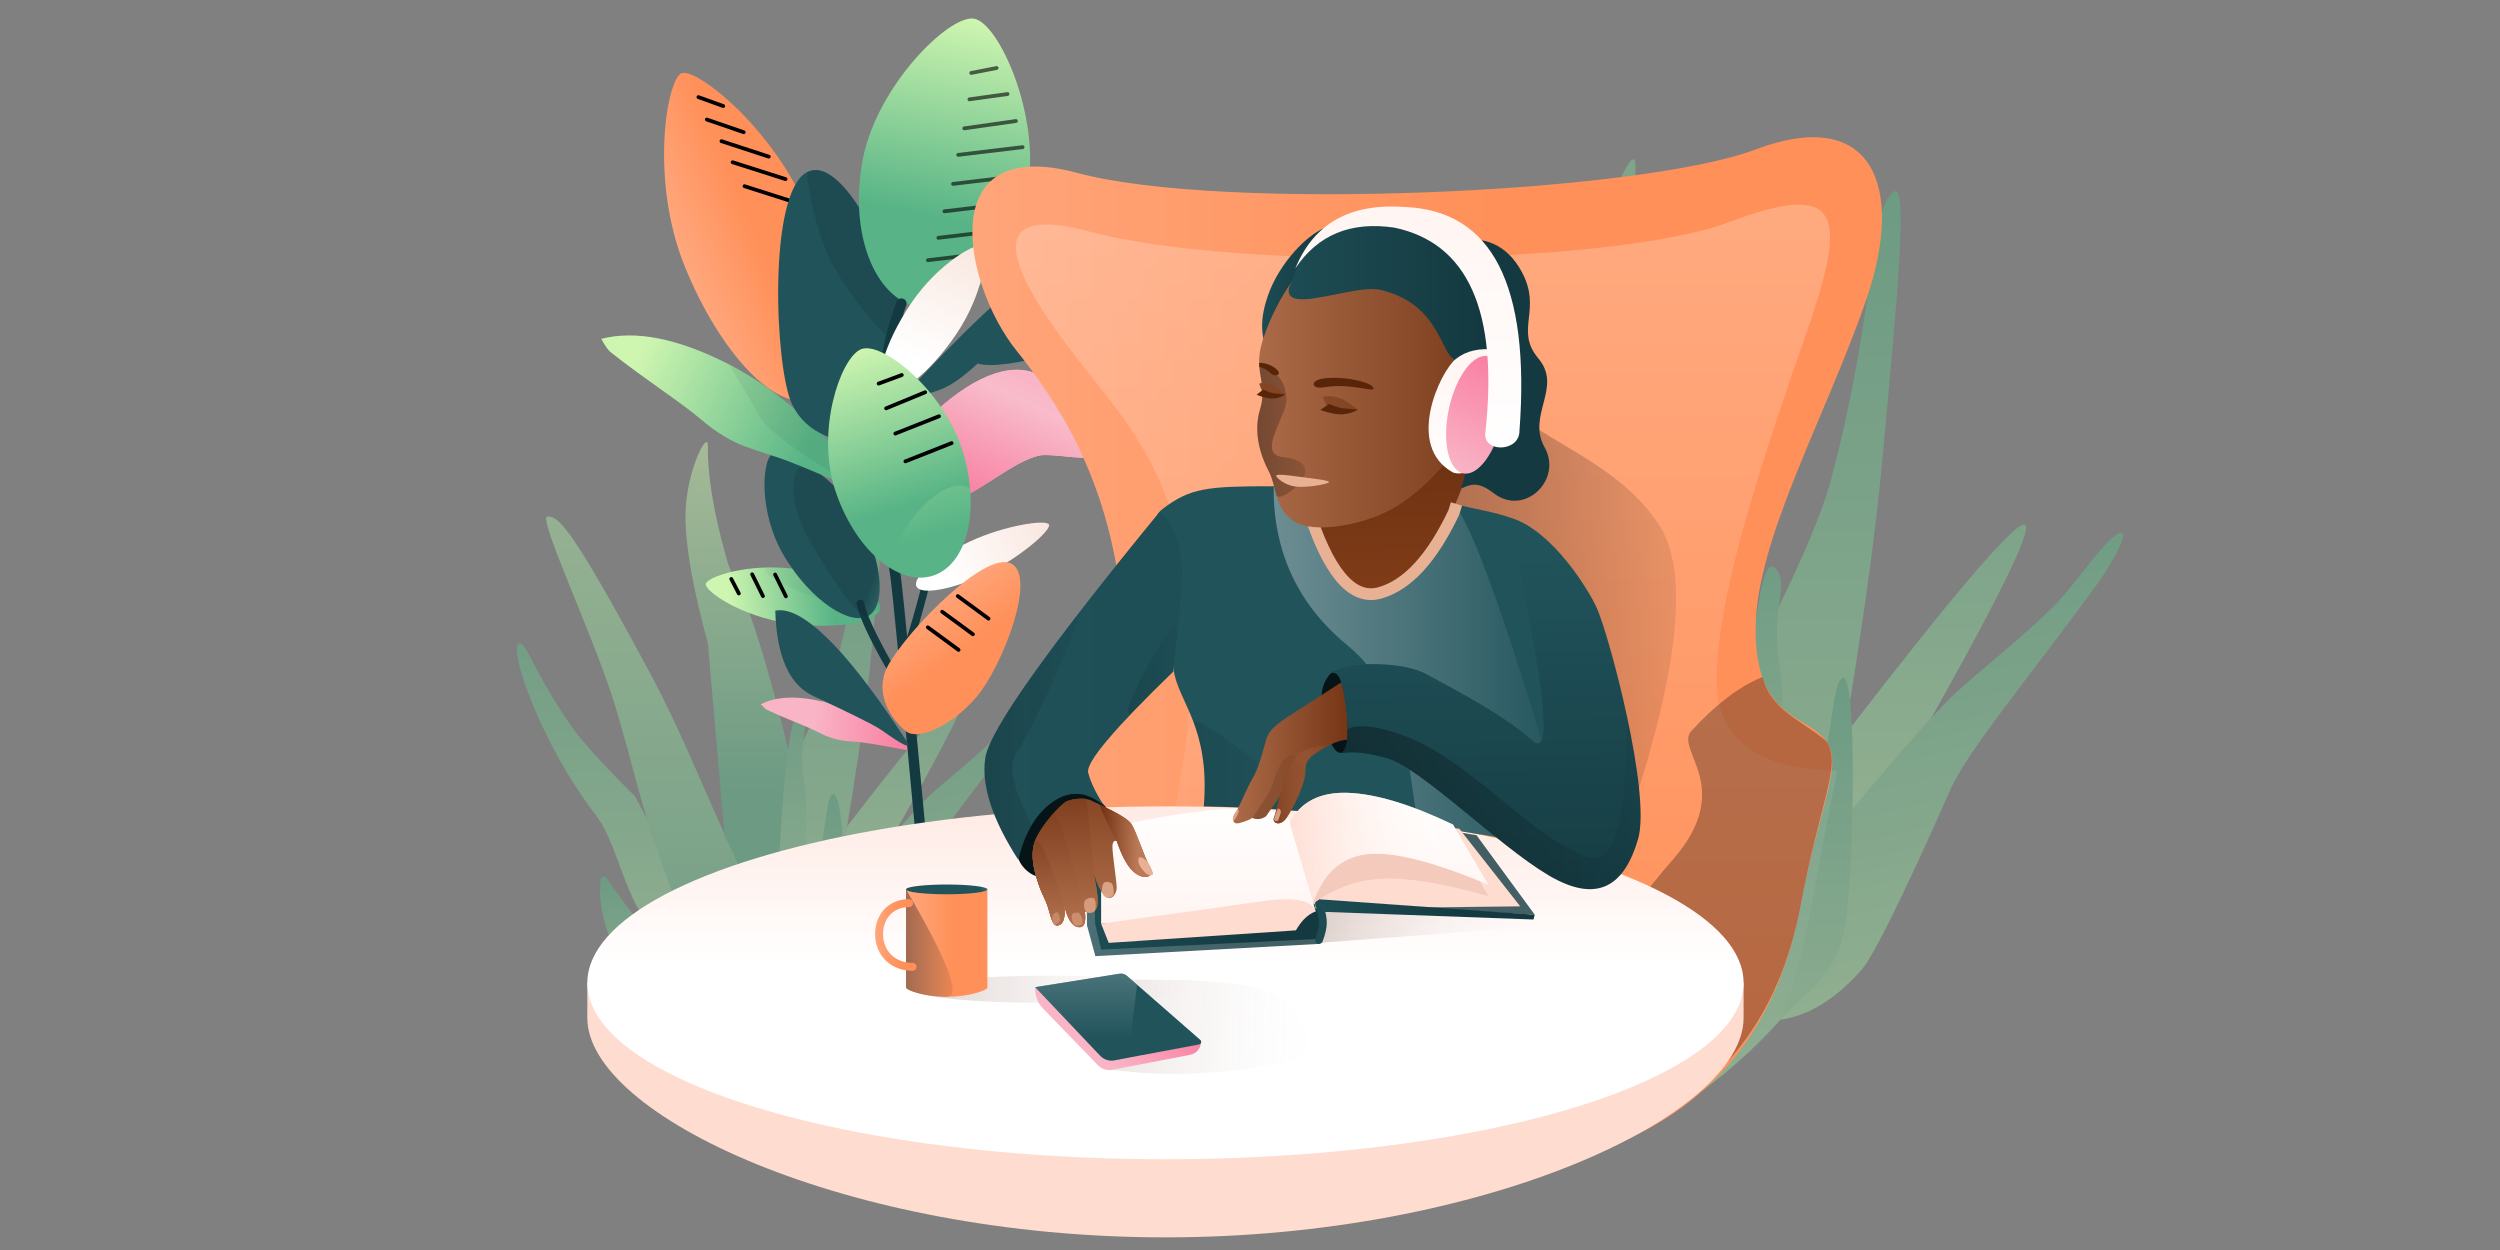 <svg width="1440" height="720" xmlns="http://www.w3.org/2000/svg" xmlns:xlink="http://www.w3.org/1999/xlink"><rect width="100%" height="100%" fill="#808080" stroke="none"/><title>Favourite support reads and listens - Header</title><defs><linearGradient x1="50%" y1="154.409%" x2="50%" y2="0%" id="a"><stop stop-color="#CFF6B0" offset="0%"/><stop stop-color="#58B486" offset="100%"/></linearGradient><linearGradient x1="50%" y1="154.409%" x2="50%" y2="-19.869%" id="b"><stop stop-color="#CFF6B0" offset="0%"/><stop stop-color="#58B486" offset="100%"/></linearGradient><linearGradient x1="50%" y1="154.409%" x2="50%" y2="-53.425%" id="c"><stop stop-color="#58B486" offset="0%"/><stop stop-color="#58B486" offset="19.049%"/><stop stop-color="#CFF6B0" offset="100%"/></linearGradient><linearGradient x1="50.951%" y1="104.77%" x2="50.951%" y2="0%" id="d"><stop stop-color="#58B486" offset="0%"/><stop stop-color="#58B486" offset="34.59%"/><stop stop-color="#CFF6B0" offset="100%"/></linearGradient><linearGradient x1="50%" y1="154.409%" x2="50%" y2="0%" id="e"><stop stop-color="#CFF6B0" offset="0%"/><stop stop-color="#58B486" offset="100%"/></linearGradient><linearGradient x1="50%" y1="154.409%" x2="50%" y2="-3.741%" id="f"><stop stop-color="#CFF6B0" offset="0%"/><stop stop-color="#58B486" offset="100%"/></linearGradient><linearGradient x1="50%" y1="124.782%" x2="50%" y2="-47.513%" id="g"><stop stop-color="#CFF6B0" offset="0%"/><stop stop-color="#58B486" offset="100%"/></linearGradient><linearGradient x1="50%" y1="154.409%" x2="25.229%" y2="0%" id="h"><stop stop-color="#CFF6B0" offset="0%"/><stop stop-color="#58B486" offset="100%"/></linearGradient><linearGradient x1="50%" y1="154.409%" x2="50%" y2="0%" id="i"><stop stop-color="#CFF6B0" offset="0%"/><stop stop-color="#58B486" offset="100%"/></linearGradient><linearGradient x1="50%" y1="154.409%" x2="50%" y2="0%" id="j"><stop stop-color="#CFF6B0" offset="0%"/><stop stop-color="#58B486" offset="100%"/></linearGradient><linearGradient x1="50%" y1="154.409%" x2="50%" y2="-19.869%" id="k"><stop stop-color="#CFF6B0" offset="0%"/><stop stop-color="#58B486" offset="100%"/></linearGradient><linearGradient x1="50%" y1="154.409%" x2="50%" y2="-53.425%" id="l"><stop stop-color="#58B486" offset="0%"/><stop stop-color="#58B486" offset="19.049%"/><stop stop-color="#CFF6B0" offset="100%"/></linearGradient><linearGradient x1="50%" y1="124.782%" x2="50%" y2="-47.513%" id="m"><stop stop-color="#CFF6B0" offset="0%"/><stop stop-color="#58B486" offset="100%"/></linearGradient><linearGradient x1="50%" y1="154.409%" x2="50%" y2="0%" id="n"><stop stop-color="#CFF6B0" offset="0%"/><stop stop-color="#58B486" offset="100%"/></linearGradient><linearGradient x1="50%" y1="154.409%" x2="50%" y2="-3.741%" id="o"><stop stop-color="#CFF6B0" offset="0%"/><stop stop-color="#58B486" offset="100%"/></linearGradient><linearGradient x1="50%" y1="124.782%" x2="50%" y2="-47.513%" id="p"><stop stop-color="#CFF6B0" offset="0%"/><stop stop-color="#58B486" offset="100%"/></linearGradient><linearGradient x1="50%" y1="154.409%" x2="25.229%" y2="0%" id="q"><stop stop-color="#CFF6B0" offset="0%"/><stop stop-color="#58B486" offset="100%"/></linearGradient><linearGradient x1="50%" y1="154.409%" x2="50%" y2="0%" id="r"><stop stop-color="#CFF6B0" offset="0%"/><stop stop-color="#58B486" offset="100%"/></linearGradient><linearGradient x1="12.122%" y1="54.826%" x2="72.789%" y2="50%" id="s"><stop stop-color="#CFF6B0" offset="0%"/><stop stop-color="#58B486" offset="100%"/></linearGradient><linearGradient x1="90.498%" y1="40.123%" x2="107.169%" y2="34.11%" id="t"><stop stop-color="#21535B" offset="0%"/><stop stop-color="#3B7F78" offset="100%"/></linearGradient><linearGradient x1="12.122%" y1="52%" x2="72.789%" y2="50%" id="u"><stop stop-color="#CFF6B0" offset="0%"/><stop stop-color="#58B486" offset="100%"/></linearGradient><linearGradient x1="34.004%" y1="52%" x2="100%" y2="47.47%" id="v"><stop stop-color="#F9B4C6" offset="0%"/><stop stop-color="#F9789C" offset="100%"/></linearGradient><linearGradient x1="-4.669%" y1="56.934%" x2="57.74%" y2="56.934%" id="w"><stop stop-color="#FFA980" offset="0%"/><stop stop-color="#FF9059" offset="100%"/></linearGradient><linearGradient x1="62.367%" y1="0%" x2="67.458%" y2="-30.444%" id="x"><stop stop-color="#21535B" offset="0%"/><stop stop-color="#3B7F78" offset="100%"/></linearGradient><linearGradient x1="56.543%" y1="104.77%" x2="56.544%" y2="0%" id="y"><stop stop-color="#58B486" offset="0%"/><stop stop-color="#58B486" offset="34.59%"/><stop stop-color="#CFF6B0" offset="100%"/></linearGradient><linearGradient x1="75.588%" y1="48.724%" x2="-8.553%" y2="52.985%" id="z"><stop stop-color="#FFF" offset="0%"/><stop stop-color="#F8E4DB" offset="100%"/><stop stop-color="#F8E2D9" offset="100%"/></linearGradient><linearGradient x1="64.743%" y1="0%" x2="70.812%" y2="-30.444%" id="A"><stop stop-color="#21535B" offset="0%"/><stop stop-color="#3B7F78" offset="100%"/></linearGradient><linearGradient x1="63.81%" y1="0%" x2="69.495%" y2="-30.444%" id="B"><stop stop-color="#21535B" offset="0%"/><stop stop-color="#3B7F78" offset="100%"/></linearGradient><linearGradient x1="50%" y1="78.413%" x2="50%" y2="-13.247%" id="C"><stop stop-color="#FFF" offset="0%"/><stop stop-color="#F8E2D9" offset="100%"/></linearGradient><linearGradient x1="8.626%" y1="48.137%" x2="119.156%" y2="48.72%" id="D"><stop stop-color="#FB98B4" offset="0%"/><stop stop-color="#F6D8DC" offset="100%"/></linearGradient><linearGradient x1="50%" y1="7.435%" x2="50%" y2="100%" id="F"><stop stop-color="#F9B4C6" offset="0%"/><stop stop-color="#F8BCCB" offset="16.094%"/><stop stop-color="#F9789C" offset="100%"/></linearGradient><path d="M237.753,239.41 C237.753,239.41 255.202,179.331 289.311,182.443 C323.419,185.554 333.278,198.841 337.159,206.451 C341.039,214.06 322.434,217.013 309.918,222.853 C297.402,228.692 283.826,260.881 275.398,265.999 C266.971,271.116 237.753,239.41 237.753,239.41 Z" id="E"/><linearGradient x1="56.347%" y1="104.77%" x2="56.348%" y2="0%" id="G"><stop stop-color="#58B486" offset="0%"/><stop stop-color="#58B486" offset="34.59%"/><stop stop-color="#CFF6B0" offset="100%"/></linearGradient><linearGradient x1="70.157%" y1="86.66%" x2="70.159%" y2="16.533%" id="H"><stop stop-color="#58B486" offset="0%"/><stop stop-color="#58B486" offset="34.59%"/><stop stop-color="#CFF6B0" offset="100%"/></linearGradient><linearGradient x1="-4.669%" y1="56.934%" x2="57.74%" y2="56.934%" id="I"><stop stop-color="#FFA980" offset="0%"/><stop stop-color="#FF9059" offset="100%"/></linearGradient><linearGradient x1="-4.669%" y1="56.934%" x2="57.74%" y2="56.934%" id="J"><stop stop-color="#FFA980" offset="0%"/><stop stop-color="#FF9059" offset="100%"/></linearGradient><linearGradient x1="26.535%" y1="87.286%" x2="26.535%" y2="-36.17%" id="K"><stop stop-color="#FFF" stop-opacity="0" offset="0%"/><stop stop-color="#FFF" offset="100%"/></linearGradient><linearGradient x1="-25.291%" y1="50%" x2="117.662%" y2="50%" id="L"><stop offset="0%"/><stop stop-opacity="0" offset="100%"/></linearGradient><linearGradient x1="-24.786%" y1="38.564%" x2="71.778%" y2="38.564%" id="M"><stop stop-color="#21535B" offset="0%"/><stop stop-color="#143940" offset="100%"/></linearGradient><linearGradient x1="50%" y1="0%" x2="50%" y2="44.77%" id="N"><stop stop-color="#FFEAE4" offset="0%"/><stop stop-color="#FFF" offset="100%"/></linearGradient><linearGradient x1="0%" y1="50%" x2="106.806%" y2="50.065%" id="O"><stop stop-color="#693826" offset="0%"/><stop stop-color="#FFF" stop-opacity="0" offset="100%"/></linearGradient><linearGradient x1="0%" y1="50%" x2="106.806%" y2="51.446%" id="P"><stop stop-color="#693826" offset="0%"/><stop stop-color="#FFF" stop-opacity="0" offset="100%"/></linearGradient><linearGradient x1="-4.669%" y1="56.934%" x2="57.74%" y2="56.934%" id="Q"><stop stop-color="#FFA980" offset="0%"/><stop stop-color="#FF9059" offset="100%"/></linearGradient><linearGradient x1="-98.114%" y1="50%" x2="107.227%" y2="50%" id="R"><stop offset="0%"/><stop stop-opacity="0" offset="100%"/></linearGradient><linearGradient x1="90.498%" y1="49.28%" x2="107.169%" y2="48.842%" id="S"><stop stop-color="#21535B" offset="0%"/><stop stop-color="#3B7F78" offset="100%"/></linearGradient><linearGradient x1="-4.669%" y1="56.934%" x2="57.74%" y2="56.934%" id="T"><stop stop-color="#FFA980" offset="0%"/><stop stop-color="#FF9059" offset="100%"/></linearGradient><linearGradient x1="90.498%" y1="9.904%" x2="107.169%" y2="-14.51%" id="U"><stop stop-color="#21535B" offset="0%"/><stop stop-color="#3B7F78" offset="100%"/></linearGradient><linearGradient x1="-98.114%" y1="50%" x2="107.227%" y2="50%" id="V"><stop offset="0%"/><stop stop-opacity="0" offset="100%"/></linearGradient><linearGradient x1="-98.114%" y1="50%" x2="107.227%" y2="50%" id="W"><stop stop-color="#FFF" offset="2.349%"/><stop stop-color="#FFF" stop-opacity="0" offset="98.79%"/></linearGradient><linearGradient x1="87.87%" y1="100%" x2="84.554%" y2="-39.339%" id="X"><stop stop-color="#813C18" offset="0%"/><stop stop-color="#6F3313" offset="52.354%"/><stop stop-color="#54250D" offset="100%"/></linearGradient><linearGradient x1="-23.472%" y1="55.357%" x2="97.179%" y2="55.357%" id="Y"><stop stop-color="#BB7957" offset="0%"/><stop stop-color="#703413" offset="100%"/></linearGradient><linearGradient x1="-98.114%" y1="50%" x2="107.227%" y2="50%" id="Z"><stop offset="0%"/><stop stop-opacity="0" offset="100%"/></linearGradient><linearGradient x1="-24.786%" y1="38.564%" x2="71.778%" y2="38.564%" id="aa"><stop stop-color="#21535B" offset="0%"/><stop stop-color="#143940" offset="100%"/></linearGradient><linearGradient x1="50%" y1="0%" x2="50%" y2="100%" id="ab"><stop stop-color="#FFF5F2" offset="0%"/><stop stop-color="#FFF" offset="100%"/></linearGradient><linearGradient x1="46.666%" y1="100%" x2="60.421%" y2="-13.239%" id="ac"><stop stop-color="#F9B4C6" offset="0%"/><stop stop-color="#F9789C" offset="100%"/></linearGradient><linearGradient x1="50%" y1="0%" x2="50%" y2="100%" id="ad"><stop stop-color="#FFF5F2" offset="0%"/><stop stop-color="#FFF" offset="100%"/></linearGradient><linearGradient x1="0%" y1="50%" x2="106.806%" y2="50.219%" id="ae"><stop stop-color="#693826" offset="0%"/><stop stop-color="#FFF" stop-opacity="0" offset="100%"/></linearGradient><linearGradient x1="-24.786%" y1="38.564%" x2="71.778%" y2="38.564%" id="af"><stop stop-color="#21535B" offset="0%"/><stop stop-color="#143940" offset="100%"/></linearGradient><linearGradient x1="-24.786%" y1="38.564%" x2="71.778%" y2="38.564%" id="ag"><stop stop-color="#21535B" offset="0%"/><stop stop-color="#143940" offset="100%"/></linearGradient><linearGradient x1="-24.786%" y1="38.564%" x2="71.778%" y2="38.564%" id="ah"><stop stop-color="#21535B" offset="0%"/><stop stop-color="#143940" offset="100%"/></linearGradient><linearGradient x1="50%" y1="0%" x2="50%" y2="100%" id="ai"><stop stop-color="#FFF" offset="0%"/><stop stop-color="#FFF5F2" offset="100%"/></linearGradient><linearGradient x1="50%" y1="0%" x2="50%" y2="100%" id="aj"><stop stop-color="#FFF" offset="0%"/><stop stop-color="#FFF5F2" offset="100%"/></linearGradient><linearGradient x1="84.491%" y1="48.847%" x2="-4.368%" y2="47.59%" id="al"><stop stop-color="#FFF" stop-opacity="0" offset="0%"/><stop stop-color="#FEDCD0" offset="100%"/></linearGradient><path d="M130.809,63.595 C136.691,46.84 146.963,37.579 161.623,35.812 C176.282,34.044 199.647,39.892 231.716,53.355 L211.395,18.679 C187.136,7.106 166.992,1.028 150.964,0.446 C134.936,-0.137 123.709,5.562 117.283,17.541 L130.809,63.595 Z" id="ak"/><linearGradient x1="-24.786%" y1="38.564%" x2="71.778%" y2="38.564%" id="am"><stop stop-color="#21535B" offset="0%"/><stop stop-color="#143940" offset="100%"/></linearGradient><linearGradient x1="30.01%" y1="-36.155%" x2="30.01%" y2="115.638%" id="an"><stop stop-color="#763615" offset="0%"/><stop stop-color="#BB7957" offset="100%"/></linearGradient><linearGradient x1="45.241%" y1="-19.54%" x2="44.883%" y2="115.638%" id="ao"><stop stop-color="#763615" offset="0%"/><stop stop-color="#BB7957" offset="100%"/></linearGradient><linearGradient x1="45.983%" y1="-19.54%" x2="45.681%" y2="115.638%" id="ap"><stop stop-color="#763615" offset="0%"/><stop stop-color="#BB7957" offset="100%"/></linearGradient><linearGradient x1="47.364%" y1="-19.54%" x2="47.165%" y2="115.638%" id="aq"><stop stop-color="#763615" offset="0%"/><stop stop-color="#BB7957" offset="100%"/></linearGradient><linearGradient x1="7.616%" y1="35.002%" x2="70.85%" y2="38.004%" id="ar"><stop stop-color="#763615" offset="0%"/><stop stop-color="#BB7957" offset="100%"/></linearGradient><linearGradient x1="-24.786%" y1="38.564%" x2="71.778%" y2="38.564%" id="as"><stop stop-color="#21535B" offset="0%"/><stop stop-color="#1E4E56" offset="100%"/></linearGradient><linearGradient x1="-98.114%" y1="50%" x2="107.227%" y2="50%" id="at"><stop offset="0%"/><stop stop-opacity="0" offset="100%"/></linearGradient><linearGradient x1="-98.114%" y1="50%" x2="107.227%" y2="50%" id="au"><stop offset="0%"/><stop stop-opacity="0" offset="100%"/></linearGradient><linearGradient x1="100%" y1="34.99%" x2="-25.265%" y2="34.99%" id="av"><stop stop-color="#763615" offset="0%"/><stop stop-color="#BB7957" offset="100%"/></linearGradient><linearGradient x1="-98.114%" y1="50%" x2="107.227%" y2="50%" id="aw"><stop offset="0%"/><stop stop-opacity="0" offset="100%"/></linearGradient><linearGradient x1="100%" y1="34.99%" x2="-9.397%" y2="34.99%" id="ax"><stop stop-color="#BB7957" stop-opacity="0" offset="0%"/><stop stop-color="#763615" offset="100%"/></linearGradient><linearGradient x1="41.131%" y1="10.051%" x2="42.463%" y2="109.445%" id="ay"><stop stop-color="#21535B" offset="0%"/><stop stop-color="#143940" offset="100%"/></linearGradient><linearGradient x1="-98.114%" y1="50%" x2="107.227%" y2="50%" id="az"><stop offset="0%"/><stop stop-opacity="0" offset="100%"/></linearGradient><linearGradient x1="34.004%" y1="62.927%" x2="100%" y2="33.651%" id="aA"><stop stop-color="#F9B4C6" offset="0%"/><stop stop-color="#F9789C" offset="100%"/></linearGradient><linearGradient x1="90.498%" y1="36.211%" x2="107.169%" y2="27.814%" id="aB"><stop stop-color="#21535B" offset="0%"/><stop stop-color="#3B7F78" offset="100%"/></linearGradient><linearGradient x1="90.498%" y1="11.984%" x2="107.169%" y2="-11.164%" id="aC"><stop stop-color="#21535B" offset="0%"/><stop stop-color="#3B7F78" offset="100%"/></linearGradient><linearGradient x1="50%" y1="-24.998%" x2="50%" y2="74.392%" id="aE"><stop stop-color="#FFF" stop-opacity=".611" offset="0%"/><stop stop-color="#FFF" stop-opacity="0" offset="100%"/></linearGradient><path d="M0,8.122 C16.182,5.544 32.363,2.965 48.545,0.387 C50.083,0.142 51.651,0.592 52.824,1.617 L58.671,6.723 L58.671,6.723 L53.338,48.809 L45.597,50.257 C42.593,50.82 39.51,49.819 37.408,47.601 C24.939,34.441 12.469,21.282 0,8.122 Z" id="aD"/></defs><g fill="none" fill-rule="evenodd"><g opacity=".5"><path d="M99.744,332.955 C78.927,323.011 64.536,309.57 56.569,292.632 C49.542,277.691 46.788,264.104 48.308,251.87 L48.308,251.87 C48.436,250.833 49.382,250.096 50.42,250.225 C50.969,250.293 51.46,250.598 51.766,251.059 C61.346,265.537 71.266,277.956 81.525,288.314 C92.722,299.621 110.795,314.142 135.745,331.878 C129.561,333.979 124.226,335.096 119.74,335.23 C115.254,335.364 108.589,334.606 99.744,332.955 Z" fill="url(#a)" transform="translate(216, -71) translate(81.75, 325.632)"/><path d="M115.047,319.39 C94.253,300.172 80.411,285.361 73.521,274.955 C60.322,255.018 56.871,229.599 45.245,214.614 C14.15,174.54 -6.15,116.782 1.688,115.902 C5.426,115.482 10.335,133.478 31.385,163.77 C36.968,171.804 49.207,185.267 68.102,204.156 L136.124,332.823 L115.047,319.39 Z" fill="url(#b)" transform="translate(216, -71) translate(81.75, 325.632)"/><path d="M133.352,328.941 C113.747,307.886 98.414,282.723 87.354,253.452 C70.764,209.544 67.951,189.112 56.255,150.856 C44.559,112.6 11.545,42.91 17.6,42.91 C23.655,42.91 29.647,45.369 77.517,134.667 C95.482,168.177 108.628,203.203 126.041,239.512 C135.055,258.308 149.925,287.307 170.65,326.51 C154.16,330.314 142.141,332.462 134.591,332.955 C127.042,333.447 126.628,332.109 133.352,328.941 Z" fill="url(#c)" transform="translate(216, -71) translate(81.75, 325.632)"/><path d="M119.617,226.638 L109.974,115.895 C101.382,84.467 97.086,60.139 97.086,42.91 C97.086,17.067 109.974,-7.315 109.974,2.043 C109.974,7.199 109.306,27.057 121.253,68.983 C123.76,77.78 128.822,78.945 142.321,124.478 C151.32,154.834 157.727,181.637 161.543,204.888 L153.011,296.698 L119.617,226.638 Z" fill="url(#d)" transform="translate(216, -71) translate(81.75, 325.632)"/><path d="M161.543,178.904 C173.888,154.13 181.69,135.653 184.948,123.471 C202.485,57.897 199.386,20.751 208.859,12.643 C214.912,7.463 210.823,50.479 204.465,118.598 C200.227,164.01 188.955,234.125 170.65,328.941 L156.412,304.432 L161.543,178.904 Z" fill="url(#e)" transform="translate(216, -71) translate(81.75, 325.632)"/><path d="M148.835,287.378 C152.685,187.645 158.057,144.832 164.95,158.94 C168.3,165.796 161.543,173.429 165.731,197.869 C167.018,205.384 167.018,231.229 165.731,275.404 L156.412,304.432 L148.835,287.378 Z" fill="url(#f)" transform="translate(216, -71) translate(81.75, 325.632)"/><path d="M190.236,221.264 C232.803,166.058 255.877,139.071 259.458,140.304 C263.04,141.537 248.216,171.364 214.987,229.784 L190.236,288.458 L170.65,328.941 L190.236,221.264 Z" fill="url(#g)" transform="translate(216, -71) translate(81.75, 325.632)"/><path d="M170.65,328.941 C181.738,327.321 192.243,320.776 202.166,309.306 C207.837,302.751 226.567,262.02 235.4,241.637 C242.542,225.155 267.186,196.376 292.951,160.702 C297.757,154.048 306.231,139.056 300.15,142.44 C294.069,145.823 283.023,163.021 275.193,170.581 C257.623,187.548 243.088,197.715 233.269,208.062 C219.074,223.019 203.989,240.702 188.015,261.111 L170.65,328.941 Z" fill="url(#h)" transform="translate(216, -71) translate(81.75, 325.632)"/><path d="M136.204,332.823 C140.797,328.228 143.655,325.087 144.778,323.399 C156.923,305.143 161.263,290.397 164.313,280.617 C178.352,235.595 177.241,203.365 182.186,202.678 C187.482,201.943 190.678,251.938 187.576,292.632 C186.825,302.485 183.566,315.112 177.799,330.513 L136.204,332.823 Z" fill="url(#i)" transform="translate(216, -71) translate(81.75, 325.632)"/></g><g opacity=".5"><path d="M149.616,499.432 C118.391,484.516 96.804,464.354 84.854,438.947 C74.314,416.537 70.183,396.156 72.461,377.806 L72.461,377.806 C72.655,376.249 74.073,375.144 75.63,375.337 C76.453,375.439 77.19,375.896 77.648,376.588 C92.019,398.306 106.898,416.933 122.287,432.472 C139.083,449.431 166.193,471.213 203.618,497.817 C194.341,500.968 186.338,502.644 179.61,502.845 C172.881,503.046 162.883,501.909 149.616,499.432 Z" fill="url(#j)" transform="translate(216, -71) translate(561.053, 162.726)"/><path d="M172.571,479.084 C141.379,450.258 120.616,428.041 110.282,412.432 C90.483,382.526 85.307,344.398 67.867,321.921 C21.225,261.81 -9.225,175.173 2.531,173.853 C8.138,173.223 15.503,200.217 47.077,245.655 C55.452,257.707 73.81,277.9 102.153,306.235 L204.186,499.235 L172.571,479.084 Z" fill="url(#k)" transform="translate(216, -71) translate(561.053, 162.726)"/><path d="M200.028,493.411 C170.62,461.829 147.621,424.084 131.031,380.177 C106.146,314.317 101.927,283.668 84.383,226.284 C66.838,168.9 17.317,64.366 26.4,64.366 C35.482,64.366 44.47,68.054 116.276,202 C143.223,252.266 162.941,304.804 189.062,359.268 C202.583,387.462 224.887,430.961 255.975,489.765 C231.24,495.471 213.211,498.694 201.887,499.432 C190.562,500.17 189.943,498.163 200.028,493.411 Z" fill="url(#l)" transform="translate(216, -71) translate(561.053, 162.726)"/><path d="M179.425,339.957 L164.961,173.842 C152.073,126.701 145.63,90.209 145.63,64.366 C145.63,25.601 164.961,-10.973 164.961,3.064 C164.961,10.798 163.96,40.586 181.88,103.474 C185.641,116.671 193.234,118.417 213.481,186.717 C226.979,232.25 236.59,272.455 242.314,307.332 L229.517,445.047 L179.425,339.957 Z" fill="url(#m)" transform="translate(216, -71) translate(561.053, 162.726)"/><path d="M242.314,268.356 C260.832,231.196 272.535,203.479 277.422,185.207 C303.728,86.846 299.079,31.126 313.289,18.965 C322.368,11.194 316.234,75.718 306.698,177.896 C300.34,246.015 283.432,351.187 255.975,493.411 L234.619,456.648 L242.314,268.356 Z" fill="url(#n)" transform="translate(216, -71) translate(561.053, 162.726)"/><path d="M223.252,431.067 C229.028,281.467 237.086,217.249 247.425,238.41 C252.45,248.694 242.314,260.143 248.596,296.803 C250.528,308.076 250.528,346.844 248.596,413.106 L234.619,456.648 L223.252,431.067 Z" fill="url(#o)" transform="translate(216, -71) translate(561.053, 162.726)"/><path d="M285.355,331.896 C349.204,249.087 383.815,208.606 389.187,210.456 C394.56,212.305 372.324,257.046 322.48,344.677 L285.355,432.686 L255.975,493.411 L285.355,331.896 Z" fill="url(#p)" transform="translate(216, -71) translate(561.053, 162.726)"/><path d="M248.475,495.661 C265.107,493.232 280.865,483.414 295.749,466.208 C304.255,456.376 332.351,395.28 345.6,364.705 C356.313,339.982 393.279,296.814 431.927,243.303 C439.135,233.322 451.847,210.835 442.725,215.91 C433.603,220.985 417.034,246.782 405.29,258.122 C378.935,283.572 357.133,298.823 342.404,314.343 C321.111,336.778 298.484,363.303 274.523,393.917 L248.475,495.661 Z" fill="url(#q)" transform="translate(216, -71) translate(561.053, 162.726)"/><path d="M215.556,493.985 C222.446,487.093 226.733,482.38 228.417,479.848 C246.635,452.464 253.144,430.346 257.719,415.675 C278.778,348.142 277.112,299.797 284.529,298.768 C292.474,297.665 290.919,399.265 286.592,435.148 C282.265,471.031 265.912,476.237 250.045,493.985 C230.775,515.538 209.569,533.626 186.424,548.25 L215.556,493.985 Z" fill="url(#r)" transform="translate(216, -71) translate(561.053, 162.726)"/></g><path d="M212.976,373.549 C240.979,373.549 263.681,365.673 263.681,357.796 C263.681,349.92 240.979,342.043 212.976,342.043 C184.972,342.043 162.282,353.7 162.27,357.796 C162.26,361.893 184.972,373.549 212.976,373.549 Z" fill="url(#s)" fill-rule="nonzero" transform="translate(216, -71) translate(265.673, 290.023) rotate(25) translate(-265.673, -290.023) translate(82.673, 55.523) translate(212.975, 357.796) rotate(-17) translate(-212.975, -357.796)"/><path stroke="#000" stroke-width="2.188" style="mix-blend-mode:soft-light" stroke-linecap="round" stroke-linejoin="round" d="M184.051 369.524L176.589 363.791" transform="translate(216, -71) translate(265.673, 290.023) rotate(25) translate(-265.673, -290.023) translate(82.673, 55.523)"/><path stroke="#000" stroke-width="2.188" style="mix-blend-mode:soft-light" stroke-linecap="round" stroke-linejoin="round" d="M197.277 365.017L186.337 356.265" transform="translate(216, -71) translate(265.673, 290.023) rotate(25) translate(-265.673, -290.023) translate(82.673, 55.523)"/><path stroke="#000" stroke-width="2.188" style="mix-blend-mode:soft-light" stroke-linecap="round" stroke-linejoin="round" d="M209.31 359.547L198.371 350.795" transform="translate(216, -71) translate(265.673, 290.023) rotate(25) translate(-265.673, -290.023) translate(82.673, 55.523)"/><path d="M260.958,353.306 C260.958,345.43 238.257,337.553 210.253,337.553 C205.437,337.553 200.778,337.898 196.365,338.49 C185.19,339.988 198.617,346.831 218.618,351.226 C236.647,355.188 260.958,357.04 260.958,353.306 Z" fill-opacity=".176" fill="#000" fill-rule="nonzero" opacity=".2" transform="translate(216, -71) translate(265.673, 290.023) rotate(25) translate(-265.673, -290.023) translate(82.673, 55.523) translate(226.636, 346.444) rotate(-17) translate(-226.636, -346.444)"/><path d="M212.359,343.283 C242.265,343.283 266.509,331.249 266.509,319.216 C266.509,307.182 242.265,295.149 212.359,295.149 C182.453,295.149 158.221,312.958 158.208,319.216 C158.196,325.474 182.453,343.283 212.359,343.283 Z" fill="url(#t)" fill-rule="nonzero" transform="translate(216, -71) translate(265.673, 290.023) rotate(25) translate(-265.673, -290.023) translate(82.673, 55.523) translate(212.358, 319.216) rotate(34) translate(-212.358, -319.216)"/><path d="M277.105,374.47 C264.13,359.299 256.259,348.411 253.492,341.806" stroke="#143A41" stroke-width="4.376" stroke-linecap="round" stroke-linejoin="round" transform="translate(216, -71) translate(265.673, 290.023) rotate(25) translate(-265.673, -290.023) translate(82.673, 55.523) translate(265.298, 358.138) rotate(-14) translate(-265.298, -358.138)"/><path d="M270.053,324.668 C270.053,312.635 245.809,300.601 215.903,300.601 C201.738,300.601 188.846,304.596 179.197,309.467 C168.475,314.88 186.458,330.537 212.274,331.417 C240.503,332.38 270.053,330.953 270.053,324.668 Z" fill="#000" opacity=".097" transform="translate(216, -71) translate(265.673, 290.023) rotate(25) translate(-265.673, -290.023) translate(82.673, 55.523) translate(223.047, 316.146) rotate(34) translate(-223.047, -316.146)"/><path d="M236.711,273.637 C191.547,258.079 152.711,252.005 120.201,255.415 C87.692,258.825 64.537,268.067 50.738,283.141 C54.776,285.297 57.655,286.454 59.378,286.613 C87.016,289.154 108.08,288.692 124.044,290.733 C150.226,294.081 158.415,287.939 181.513,283.141 C191.815,281 210.214,277.832 236.711,273.637 Z" fill="url(#u)" fill-rule="nonzero" transform="translate(216, -71) translate(265.673, 290.023) rotate(25) translate(-265.673, -290.023) translate(82.673, 55.523) translate(143.724, 273.093) rotate(8) translate(-143.724, -273.093)"/><path d="M314.871,413.254 C292.286,405.474 272.865,402.436 256.608,404.142 C240.351,405.847 228.772,410.469 221.871,418.007 C223.89,419.085 225.33,419.664 226.191,419.743 C240.012,421.013 250.546,420.783 258.529,421.803 C271.622,423.478 275.718,420.406 287.268,418.007 C292.42,416.936 301.621,415.352 314.871,413.254 Z" fill="url(#v)" fill-rule="nonzero" transform="translate(216, -71) translate(265.673, 290.023) rotate(25) translate(-265.673, -290.023) translate(82.673, 55.523) translate(268.371, 412.982) rotate(-5) translate(-268.371, -412.982)"/><path d="M237.496,278.549 C192.333,262.991 153.497,256.917 120.987,260.327 C136.11,267.408 146.333,272.483 151.657,275.553 C160.854,280.857 189.467,281.856 237.496,278.549 Z" fill-opacity=".176" fill="#000" fill-rule="nonzero" opacity=".3" transform="translate(216, -71) translate(265.673, 290.023) rotate(25) translate(-265.673, -290.023) translate(82.673, 55.523) translate(179.242, 269.931) rotate(8) translate(-179.242, -269.931)"/><path d="M100.516,282.265 C121.995,282.265 139.406,238.405 139.406,184.301 C139.406,130.197 110.778,81.004 101.728,80.591 C92.679,80.177 61.626,130.197 61.626,184.301 C61.626,238.405 79.038,282.265 100.516,282.265 Z" fill="url(#w)" fill-rule="nonzero" transform="translate(216, -71) translate(265.673, 290.023) rotate(25) translate(-265.673, -290.023) translate(82.673, 55.523) translate(100.516, 181.426) rotate(-47) translate(-100.516, -181.426)"/><path stroke="#000" stroke-width="2.188" style="mix-blend-mode:soft-light" stroke-linecap="round" stroke-linejoin="round" d="M42.143 120.244L57.25 118.877" transform="translate(216, -71) translate(265.673, 290.023) rotate(25) translate(-265.673, -290.023) translate(82.673, 55.523)"/><path stroke="#000" stroke-width="2.188" style="mix-blend-mode:soft-light" stroke-linecap="round" stroke-linejoin="round" d="M51.971 129.899L74.306 127.553" transform="translate(216, -71) translate(265.673, 290.023) rotate(25) translate(-265.673, -290.023) translate(82.673, 55.523)"/><path stroke="#000" stroke-width="2.188" style="mix-blend-mode:soft-light" stroke-linecap="round" stroke-linejoin="round" d="M64.908 137.631L93.351 134.192" transform="translate(216, -71) translate(265.673, 290.023) rotate(25) translate(-265.673, -290.023) translate(82.673, 55.523)"/><path stroke="#000" stroke-width="2.188" style="mix-blend-mode:soft-light" stroke-linecap="round" stroke-linejoin="round" d="M75.848 145.915L107.572 141.85" transform="translate(216, -71) translate(265.673, 290.023) rotate(25) translate(-265.673, -290.023) translate(82.673, 55.523)"/><path stroke="#000" stroke-width="2.188" style="mix-blend-mode:soft-light" stroke-linecap="round" stroke-linejoin="round" d="M87.881 155.526L119.606 151.461" transform="translate(216, -71) translate(265.673, 290.023) rotate(25) translate(-265.673, -290.023) translate(82.673, 55.523)"/><path d="M197.2,268.847 C185.904,272.057 161.62,273.428 148.527,254.344 C135.433,235.259 115.595,136.297 136.116,121.028 C156.637,105.759 201.071,175.695 208.264,206.848 C215.456,238.001 208.495,265.636 197.2,268.847 Z" fill="url(#x)" fill-rule="nonzero" transform="translate(216, -71) translate(265.673, 290.023) rotate(25) translate(-265.673, -290.023) translate(82.673, 55.523) translate(169.228, 194.816) rotate(-16) translate(-169.228, -194.816)"/><path d="M127.832,121.322 C148.353,106.052 192.787,175.989 199.98,207.142 C204.19,225.379 158.136,185.805 145.556,163.999 C137.169,149.462 131.261,135.237 127.832,121.322 Z" fill="#000" opacity=".097" transform="translate(216, -71) translate(265.673, 290.023) rotate(25) translate(-265.673, -290.023) translate(82.673, 55.523) translate(164.041, 165.491) rotate(-16) translate(-164.041, -165.491)"/><path d="M188.185,178.832 C214.829,178.832 236.428,144.008 236.428,101.052 C236.428,58.095 201.873,8.873 187.29,9.487 C172.707,10.1 139.941,58.095 139.941,101.052 C139.941,144.008 161.541,178.832 188.185,178.832 Z" fill="url(#y)" fill-rule="nonzero" transform="translate(216, -71) translate(265.673, 290.023) rotate(25) translate(-265.673, -290.023) translate(82.673, 55.523) translate(188.185, 94.156) rotate(-14) translate(-188.185, -94.156)"/><g style="mix-blend-mode:soft-light" opacity=".6" stroke="#000" stroke-linecap="round" stroke-linejoin="round" stroke-width="2.188"><path d="M54.698 97.362L22.973 117.053" transform="translate(216, -71) translate(265.673, 290.023) rotate(25) translate(-265.673, -290.023) translate(82.673, 55.523) translate(178.679, 32.454)"/><path d="M54.698 83.141L22.973 102.832" transform="translate(216, -71) translate(265.673, 290.023) rotate(25) translate(-265.673, -290.023) translate(82.673, 55.523) translate(178.679, 32.454)"/><path d="M51.416 67.825L19.691 87.516" transform="translate(216, -71) translate(265.673, 290.023) rotate(25) translate(-265.673, -290.023) translate(82.673, 55.523) translate(178.679, 32.454)"/><path d="M49.228 51.416L17.503 71.107" transform="translate(216, -71) translate(265.673, 290.023) rotate(25) translate(-265.673, -290.023) translate(82.673, 55.523) translate(178.679, 32.454)"/><path d="M44.852 35.007L13.127 54.698" transform="translate(216, -71) translate(265.673, 290.023) rotate(25) translate(-265.673, -290.023) translate(82.673, 55.523) translate(178.679, 32.454)"/><path d="M35.007 22.973L9.846 39.382" transform="translate(216, -71) translate(265.673, 290.023) rotate(25) translate(-265.673, -290.023) translate(82.673, 55.523) translate(178.679, 32.454)"/><path d="M24.067 10.94L5.47 22.973" transform="translate(216, -71) translate(265.673, 290.023) rotate(25) translate(-265.673, -290.023) translate(82.673, 55.523) translate(178.679, 32.454)"/><path d="M12.034 0L0 8.752" transform="translate(216, -71) translate(265.673, 290.023) rotate(25) translate(-265.673, -290.023) translate(82.673, 55.523) translate(178.679, 32.454)"/></g><path d="M348.154,468.941 C296.004,379.75 267.134,330.827 261.544,322.171 C244.976,296.514 230.307,280.038 221.344,259.76 C207.844,229.219 200.186,202.175 198.371,178.627" stroke="#143A41" stroke-width="6" stroke-linecap="round" stroke-linejoin="round" transform="translate(216, -71) translate(265.673, 290.023) rotate(25) translate(-265.673, -290.023) translate(82.673, 55.523)"/><path d="M300.268,352.227 C290.377,327.131 282.637,310.255 277.047,301.599 C260.479,275.943 245.809,259.466 236.846,239.188" stroke="#143A41" stroke-width="4.376" stroke-linecap="round" stroke-linejoin="round" transform="translate(216, -71) translate(265.673, 290.023) rotate(25) translate(-265.673, -290.023) translate(82.673, 55.523) translate(268.557, 295.707) rotate(14) translate(-268.557, -295.707)"/><path d="M218.898,194.38 C246.902,194.38 269.603,186.504 269.603,178.627 C269.603,170.751 246.902,162.874 218.898,162.874 C190.895,162.874 168.205,174.531 168.193,178.627 C168.182,182.723 190.895,194.38 218.898,194.38 Z" fill="url(#z)" transform="translate(216, -71) translate(265.673, 290.023) rotate(25) translate(-265.673, -290.023) translate(82.673, 55.523) translate(218.898, 178.627) rotate(99) translate(-218.898, -178.627)"/><path d="M221.344,228.607 C236.455,179.842 251.062,143.202 265.166,118.686 C279.27,94.17 292.53,81.471 304.945,80.588 C315.453,121.146 311.45,149.4 292.937,165.35 C274.423,181.299 261.024,189.983 252.741,191.399 C248.975,200.654 245.153,207.578 241.277,212.171 C237.401,216.764 230.757,222.243 221.344,228.607 Z" fill="url(#A)" fill-rule="nonzero" transform="translate(216, -71) translate(265.673, 290.023) rotate(25) translate(-265.673, -290.023) translate(82.673, 55.523)"/><path d="M229.513,434.886 C232.117,426.2 243.598,388.928 256.746,365.823 C265.511,350.42 273.751,342.441 281.466,341.886 C287.996,367.369 285.509,385.121 274.004,395.142 C256.746,410.174 245.513,420.231 241.9,424.56 C238.287,428.889 226.908,443.573 229.513,434.886 Z" fill="url(#B)" fill-rule="nonzero" transform="translate(216, -71) translate(265.673, 290.023) rotate(25) translate(-265.673, -290.023) translate(82.673, 55.523) translate(257.071, 389.736) scale(-1, 1) rotate(41) translate(-257.071, -389.736)"/><path d="M302.11,332.42 C307.85,332.42 312.503,314.932 312.503,293.359 C312.503,271.786 305.616,248.112 302.11,248.185 C298.604,248.259 291.717,271.786 291.717,293.359 C291.717,314.932 296.37,332.42 302.11,332.42 Z" fill="url(#C)" transform="translate(216, -71) translate(265.673, 290.023) rotate(25) translate(-265.673, -290.023) translate(82.673, 55.523) translate(302.11, 290.302) rotate(40) translate(-302.11, -290.302)"/><g fill-rule="nonzero" transform="translate(216, -71) translate(265.673, 290.023) rotate(25) translate(-265.673, -290.023) translate(82.673, 55.523)"><use fill="url(#D)" xlink:href="#E"/><use fill="url(#F)" xlink:href="#E"/></g><path d="M234.424,331.308 C255.631,331.308 272.822,302.435 272.822,266.819 C272.822,231.203 247.872,192.923 234.967,194.497 C222.061,196.071 196.027,231.203 196.027,266.819 C196.027,302.435 213.218,331.308 234.424,331.308 Z" fill="url(#G)" fill-rule="nonzero" transform="translate(216, -71) translate(265.673, 290.023) rotate(25) translate(-265.673, -290.023) translate(82.673, 55.523) translate(234.424, 262.879) rotate(-43) translate(-234.424, -262.879)"/><path d="M263.445,313.401 C279.833,313.401 293.823,296.159 299.335,271.886 C282.113,255.827 233.566,295.714 246.008,306.383 C251.24,310.871 257.167,313.401 263.445,313.401 Z" fill="url(#H)" fill-rule="nonzero" opacity=".2" transform="translate(216, -71) translate(265.673, 290.023) rotate(25) translate(-265.673, -290.023) translate(82.673, 55.523) translate(271.664, 290.762) rotate(-43) translate(-271.664, -290.762)"/><path d="M332.961,397.709 C324.885,399.992 307.525,400.967 298.164,387.396 C288.804,373.826 274.622,303.454 289.292,292.597 C303.962,281.739 335.728,331.47 340.87,353.623 C346.012,375.776 341.036,395.427 332.961,397.709 Z" fill="url(#I)" fill-rule="nonzero" transform="translate(216, -71) translate(265.673, 290.023) rotate(25) translate(-265.673, -290.023) translate(82.673, 55.523) translate(312.964, 345.067) rotate(29) translate(-312.964, -345.067)"/><path stroke="#000" stroke-width="2.188" style="mix-blend-mode:soft-light" stroke-linecap="round" stroke-linejoin="round" d="M320.535 321.887L298.989 317.594" transform="translate(216, -71) translate(265.673, 290.023) rotate(25) translate(-265.673, -290.023) translate(82.673, 55.523)"/><path stroke="#000" stroke-width="2.188" style="mix-blend-mode:soft-light" stroke-linecap="round" stroke-linejoin="round" d="M316.182 333.847L294.636 329.554" transform="translate(216, -71) translate(265.673, 290.023) rotate(25) translate(-265.673, -290.023) translate(82.673, 55.523)"/><path stroke="#000" stroke-width="2.188" style="mix-blend-mode:soft-light" stroke-linecap="round" stroke-linejoin="round" d="M312.508 345.49L290.963 341.198" transform="translate(216, -71) translate(265.673, 290.023) rotate(25) translate(-265.673, -290.023) translate(82.673, 55.523)"/><path stroke="#000" stroke-width="2.188" style="mix-blend-mode:soft-light" stroke-linecap="round" stroke-linejoin="round" d="M215.938 215.821L205.948 225.927" transform="translate(216, -71) translate(265.673, 290.023) rotate(25) translate(-265.673, -290.023) translate(82.673, 55.523)"/><path stroke="#000" stroke-width="2.188" style="mix-blend-mode:soft-light" stroke-linecap="round" stroke-linejoin="round" d="M232.347 219.103L215.874 237.024" transform="translate(216, -71) translate(265.673, 290.023) rotate(25) translate(-265.673, -290.023) translate(82.673, 55.523)"/><path stroke="#000" stroke-width="2.188" style="mix-blend-mode:soft-light" stroke-linecap="round" stroke-linejoin="round" d="M245.411 228.272L226.813 247.963" transform="translate(216, -71) translate(265.673, 290.023) rotate(25) translate(-265.673, -290.023) translate(82.673, 55.523)"/><path stroke="#000" stroke-width="2.188" style="mix-blend-mode:soft-light" stroke-linecap="round" stroke-linejoin="round" d="M258.538 239.212L238.847 259.997" transform="translate(216, -71) translate(265.673, 290.023) rotate(25) translate(-265.673, -290.023) translate(82.673, 55.523)"/><path d="M536.564,753.88 C641.504,753.88 789.643,752.415 820.728,594.701 C832.366,532.022 847.085,509.986 834.685,496.202 C822.285,482.418 795.222,484.072 795.222,433.247 C795.222,382.422 835.631,310.929 858.756,244.262 C881.882,177.595 862.112,131.827 795.222,157.093 C728.333,182.359 487.921,193.115 404.445,170.58 C320.97,148.046 339.317,235.227 369.28,272.676 C391.505,300.453 425.304,348.415 430.875,428.235 C432.814,456.028 390.603,451.85 384.017,487.862 C358.515,627.296 431.624,753.88 536.564,753.88 Z" fill="url(#J)" fill-rule="nonzero" transform="translate(216, -71)"/><path d="M540.314,767.38 C645.254,767.38 793.393,765.915 824.478,608.201 C832.237,566.415 838.157,535.318 842.238,514.909 C795.956,514.033 772.815,496.653 772.815,462.769 C772.815,411.944 801.352,329.521 824.478,262.854 C847.603,196.187 846.594,173.727 779.704,198.993 C712.815,224.259 495.279,226.973 411.803,204.438 C328.327,181.904 387.926,257.164 417.889,294.613 C447.852,332.062 488.076,388.127 462.575,527.56 C437.073,666.994 435.374,767.38 540.314,767.38 Z" fill="url(#K)" fill-rule="nonzero" opacity=".335" style="mix-blend-mode:soft-light" transform="translate(216, -71)"/><path d="M723.439,539.466 C751.35,455.116 756.786,399.805 739.745,373.534 C714.183,334.129 664.2,323.401 640.407,294.067 C624.545,274.511 605.892,262.191 584.448,257.107 L575.184,347.393 C529.247,465.531 508.448,524.413 512.787,524.038 C517.126,523.664 587.343,528.806 723.439,539.466 Z" fill="url(#L)" fill-rule="nonzero" opacity=".603" style="mix-blend-mode:overlay" transform="translate(216, -71)"/><path d="M668.905,741.513 C737.24,725.958 802.072,689.353 820.728,594.701 C832.366,532.022 844.883,511.99 836.199,498.206 C831.069,493.131 817.587,485.571 811.098,479.701 C802.163,471.618 800.615,465.383 799.191,460.961 C785.36,466.519 771.541,477.496 758.247,492.013 C748.203,502.981 784.178,524.318 747.478,566.232 C683.572,639.216 635.916,749.023 668.905,741.513 Z" fill="#000" opacity=".288" style="mix-blend-mode:soft-light" transform="translate(216, -71)"/><path d="M514.258,272.649 C509.887,264.582 509.887,254.173 514.258,241.422 C520.813,222.297 538.108,204.391 549.47,201.438 C561.685,198.263 552.132,219.661 520.813,265.632 L514.258,272.649 Z" fill="url(#M)" fill-rule="nonzero" transform="translate(216, -71)"/><g transform="translate(216, -71) translate(122.303, 535.476)"><path d="M333,248.25 C516.911,248.25 666,178.001 666,121.875 C666,113.6 666,106.85 666,101.625 C539.49,63.875 428.49,45 333,45 C249.188,45 138.188,63.875 2.72848411e-12,101.625 C2.72848411e-12,103.286 2.72848411e-12,110.036 2.72848411e-12,121.875 C2.72848411e-12,178.001 149.089,248.25 333,248.25 Z" fill="#FEDCD0"/><ellipse fill="url(#N)" cx="333" cy="101.625" rx="333" ry="101.625"/><ellipse fill="url(#O)" opacity=".226" cx="266.25" cy="105.375" rx="78.75" ry="7.875"/><path d="M306.75,99.942 C351.944,99.094 380.861,101.495 393.499,107.146 C412.457,115.622 424.931,143.213 403.114,147.159 C381.297,151.105 345,157.936 299.829,151.371 C300.747,138.836 303.054,121.693 306.75,99.942 Z" fill="url(#P)" opacity=".126"/></g><g transform="translate(216, -71) translate(288.053, 580.476)" fill-rule="nonzero"><path d="M17.812,59.348 C17.812,60.91 28.306,64.688 41.25,64.688 C54.194,64.688 64.688,60.91 64.688,59.348 L64.688,2.812 L17.812,2.812 L17.812,59.348 Z" fill="url(#Q)"/><path d="M17.812,59.348 C17.812,60.703 25.718,63.729 36.27,64.504 C37.875,64.622 39.541,64.688 41.25,64.688 C49.879,64.688 42.067,44.062 17.812,2.812 L17.812,59.348 Z" fill="url(#R)" opacity=".7" style="mix-blend-mode:overlay"/><ellipse fill="url(#S)" cx="41.25" cy="2.813" rx="23.438" ry="2.813"/><path d="M19.54,8.438 C22.64,8.443 22.64,12.996 19.54,12.996 C10.185,12.996 4.343,19.964 4.592,29 C4.842,38.055 11.077,44.901 21.06,45.123 L21.562,45.129 C24.658,45.123 24.658,49.688 21.562,49.688 C8.69,49.688 0.328,40.699 0.009,29.125 C-0.302,17.827 7.219,8.694 19.039,8.443 L19.54,8.438 Z" fill="url(#T)"/></g><g transform="translate(216, -71) translate(351.044, 189.197)"><path d="M126.343,346.28 C130.13,300.179 111.349,286.088 108.952,267.385 C107.438,255.575 114.942,220.004 112.065,206.066 C107.284,182.9 93.116,182.092 102.898,174.738 C118.563,162.96 127.89,161.83 166.573,161.87 C205.256,161.913 237.147,161.167 268.359,171.283 C281.678,175.6 299.525,176.506 312.621,184.544 C325.717,192.582 327.822,210.399 328.953,231.07 C330.268,255.107 330.268,289.791 328.953,335.121 C326.049,352.476 323.415,363.503 321.052,368.201 C262.822,358.585 229.456,353.443 220.954,352.775 C191.635,350.471 176.199,347.224 126.343,346.28 Z" fill="url(#U)" fill-rule="nonzero"/><path d="M126.343,346.28 C128.122,324.631 124.923,310.042 120.782,298.718 C116.104,285.928 195.569,350.293 182.198,349.093 C168.264,347.843 151.785,346.761 126.343,346.28 Z" fill="url(#V)" fill-rule="nonzero" opacity=".2" style="mix-blend-mode:overlay"/><path d="M166.573,161.87 C205.256,161.913 237.147,161.167 268.359,171.283 C277.238,174.161 297.436,228.774 328.953,335.121 C326.049,352.476 323.415,363.503 321.052,368.201 C286.404,362.541 263.52,358.854 252.401,357.14 C243.345,355.744 252.401,289.061 209.22,253.643 C180.433,230.031 166.217,199.44 166.573,161.87 Z" fill="url(#W)" fill-rule="nonzero" opacity=".646" style="mix-blend-mode:overlay"/><path d="M185.321,162.14 C196.748,203.798 209.777,223.865 224.408,222.342 C239.04,220.818 254.696,203.955 271.376,171.751 C284.037,142.75 281.072,127.212 262.48,125.135 C243.888,123.059 218.168,135.393 185.321,162.14 Z" fill="url(#X)"/><path d="M186.071,173.667 C197.78,211.341 211.692,227.887 227.809,223.303 C243.683,218.789 257.864,203.353 270.35,176.995 C270.477,176.727 270.992,175.091 271.896,172.089" stroke="#E8B193" stroke-width="6.75"/><path d="M178.53,182.201 C190.023,189.422 218.233,184.234 234.88,174.915 C251.527,165.596 272.423,144.333 275.562,130.151 C278.7,115.969 313.79,51.518 275.562,39.569 C237.334,27.621 196.658,25.862 185.321,34.896 C173.985,43.929 161.1,70.691 158.743,84.019 C156.387,97.346 162.909,103.854 158.743,117.561 C154.578,131.269 159.299,144.824 163.87,153.482 C168.442,162.14 167.036,174.98 178.53,182.201 Z" fill="url(#Y)"/><path d="M171.759,145.068 C156.362,143.381 174.479,121.145 174.006,111.412 C173.197,94.769 158.232,91.349 158.278,92.137 C158.78,100.638 161.972,106.937 158.743,117.561 C154.578,131.269 159.299,144.824 163.87,153.482 C165.968,157.455 166.807,162.309 168.212,167.096 C169.868,172.741 202.319,148.416 171.759,145.068 Z" fill="url(#Z)" fill-rule="nonzero" opacity=".646" style="mix-blend-mode:overlay"/><path d="M168.339,154.383 C168.762,153.454 175.126,154.765 181.054,156.16 C186.982,157.554 198.814,159.687 198.295,160.827 C197.777,161.966 184.677,163.078 178.56,161.639 C172.444,160.201 167.916,155.312 168.339,154.383 Z" fill="#E8B193" transform="translate(183.312, 158.196) rotate(-5) translate(-183.312, -158.196)"/><path d="M169.263,95.285 C166.291,95.041 163.815,95.322 161.834,96.127 C158.862,97.336 155.915,94.842 158.114,93.399 C160.314,91.956 165.389,91.167 170.153,93.189 L169.263,95.285 Z" fill="#592509" transform="translate(163.751, 94.208) scale(-1, 1) rotate(-23) translate(-163.751, -94.208)"/><path d="M217.764,104.835 C224.364,105.993 225.458,102.858 222.791,101.112 C220.124,99.367 212.616,99.101 206.135,99.758 C198.554,100.527 190.186,102.88 189.654,105.491 C189.123,108.102 203.049,102.253 217.764,104.835 Z" fill="#592509" transform="translate(206.89, 102.804) scale(-1, 1) translate(-206.89, -102.804)"/><path d="M159.92,106.975 L162.875,108.241 C164.136,109.383 165.44,109.93 166.786,109.882 C168.131,109.834 170.288,109.522 173.256,108.947 C169.948,105.999 167.577,104.222 166.141,103.616 C163.987,102.707 160.333,101.838 158.256,102.815 C158.693,104.11 159.248,105.496 159.92,106.975 Z" fill="#844525"/><path d="M197.142,115.476 L201.131,116.995 C202.833,118.365 204.593,119.022 206.41,118.964 C208.227,118.907 211.138,118.533 215.145,117.842 C210.68,114.305 207.478,112.173 205.539,111.445 C202.631,110.354 197.699,109.312 194.895,110.484 C195.485,112.038 196.234,113.701 197.142,115.476 Z" fill="#713413" opacity=".5"/><path d="M173.256,109.034 C171.061,108.748 169.104,108.546 167.387,108.429 C165.67,108.311 163.415,107.547 160.623,106.135 L156.756,109.175 C160.959,110.898 164.33,111.613 166.872,111.322 C169.413,111.03 171.541,110.267 173.256,109.034 Z" fill="#592509"/><path d="M215.145,117.781 C212.251,117.454 209.672,117.223 207.408,117.089 C205.145,116.955 202.172,116.081 198.491,114.468 L193.395,117.942 C198.934,119.911 203.379,120.729 206.729,120.395 C210.079,120.062 212.884,119.19 215.145,117.781 Z" fill="#592509"/><path d="M176.651,44.538 C179.221,37.427 181.691,32.308 184.062,29.18 C193.142,17.2 198.946,17.273 206.89,13.169 C212.186,10.432 225.561,8.899 247.017,8.567 L270.456,20.506 C287.969,17.111 300.887,22.901 309.21,37.875 C321.694,60.337 305.018,71.615 319.081,88.303 C333.145,104.992 312.213,120.897 322.679,139.546 C333.145,158.196 310.937,179.583 293.271,165.854 C284.439,158.99 280.101,160.678 274.53,163.238 C280.401,145.56 279.07,125.883 288.646,92.033 C289.05,90.605 283.442,86.695 277.514,89.447 C272.462,91.792 268.368,88.122 265.928,83.202 C259.622,70.489 252.812,55.294 229.542,49.104 C219.756,46.501 207.968,50.89 189.375,53.679 C176.98,55.538 172.738,52.491 176.651,44.538 Z" fill="url(#aa)" fill-rule="nonzero"/><path d="M296.226,83.987 C286.55,82.417 278.659,83.902 272.556,88.442 C263.401,95.252 241.34,137.598 268.783,153.788 C282.98,158.602 292.128,135.335 296.226,83.987 Z" fill="url(#ab)" transform="translate(275.853, 118.894) rotate(-2) translate(-275.853, -118.894)"/><ellipse fill="url(#ac)" fill-rule="nonzero" transform="translate(282.898, 120.712) rotate(12) translate(-282.898, -120.712)" cx="282.898" cy="120.712" rx="15.75" ry="34.5"/><path d="M288.646,129.988 C285.868,142.733 308.173,142.733 308.173,129.988 C314.434,45.893 292.34,2.903 241.891,1.016 C210.56,-1.235 189.616,10.572 179.058,36.438 C191.989,17.017 211.026,9.179 236.167,12.925 C278.441,21.871 295.934,60.892 288.646,129.988 Z" fill="url(#ad)"/><path fill="url(#ae)" opacity=".226" d="M134.168 86.88L252.717 77.858 257.388 73.252 130.866 63.595z" transform="translate(58.509, 338.03)"/><path fill="url(#af)" fill-rule="nonzero" opacity=".8" d="M-1.25766064e-12 24.624L0.578 76.896 5.384 94.5 134.553 87.437 135.668 83.351 117.888 22.325z" transform="translate(58.509, 338.03)"/><path fill="url(#ag)" fill-rule="nonzero" opacity=".8" d="M136.799 63.595L258.462 70.648 224.926 24.865 209.581 22.325 120.785 31.602z" transform="translate(58.509, 338.03)"/><path fill="url(#ah)" fill-rule="nonzero" d="M8.728 90.745L135.668 84.47 135.668 67.171 73.3 29.086 4.133 29.086 5.26 75.84z" transform="translate(58.509, 338.03)"/><path d="M8.691,75.84 L8.691,21.302 C61.118,9.991 105.377,3.656 117.888,16.652 L132.241,68.702 L8.691,75.84 Z" fill="url(#ai)" transform="translate(58.509, 338.03)"/><path d="M13.078,86.88 L120.889,79.653 C123.559,75.121 126.725,70.982 132.241,68.702 C130.393,63.072 122.48,60.861 108.501,62.067 C99.102,62.879 79.635,66.158 60.265,68.702 C44.37,70.79 27.179,73.169 8.691,75.84 L13.078,86.88 Z" fill="#FEDCD0" transform="translate(58.509, 338.03)"/><path fill="#FEDCD0" d="M132.241 67.171L250.088 65.828 215.048 21.155 174.802 16.417 126.701 35.517z" transform="translate(58.509, 338.03)"/><path d="M134.168,85.22 C135.676,81.23 136.43,77.91 136.43,75.259 C136.43,72.608 135.676,68.97 134.168,64.345" stroke="#1D4B52" stroke-width="4.5" stroke-linecap="round" stroke-linejoin="round" transform="translate(58.509, 338.03)"/><path d="M130.79,64.345 C142.76,55.332 156.132,50.51 170.906,49.878 C185.681,49.245 205.951,52.591 231.716,59.916 L212.706,26.67 L130.79,26.67 L130.79,64.345 Z" fill="#F3CABB" transform="translate(58.509, 338.03)"/><g transform="translate(58.509, 338.03)"><use fill="url(#aj)" xlink:href="#ak"/><use fill="url(#al)" xlink:href="#ak"/></g><path fill="url(#am)" fill-rule="nonzero" d="M136.049 68.977L134.168 61.748 258.462 70.648 257.712 73.411z" transform="translate(58.509, 338.03)"/><g><path d="M19.613,199.678 C21.518,205.218 29.758,213.54 40.628,209.379 C51.498,205.218 76.639,187.489 74.326,181.214 C72.014,174.939 71.424,170.491 67.944,167.721 C64.464,164.951 56.095,158.25 49.592,158.25 C43.088,158.25 21.951,172.858 20.217,178.871 C18.482,184.883 17.707,194.137 19.613,199.678 Z" fill="#071417" transform="translate(0, 176.872)"/><path d="M62.205,166.321 C66.454,168.598 81.86,175.025 84.751,179.703 C87.641,184.382 92.464,199.692 95.364,204.304 C98.264,208.917 93.698,212.337 87.462,208.321 C83.305,205.643 79.544,199.33 76.179,189.382 C74.538,188.877 73.717,190.04 73.717,192.872 C73.717,197.121 76.179,212.755 76.179,216.306 C76.179,219.856 72.859,224.593 69.228,220.829 C66.807,218.32 64.736,214.151 63.015,208.321 C65.237,218.986 65.789,225.506 64.67,227.882 C63.552,230.258 61.281,231.008 57.858,230.133 C58.656,236.586 57.327,239.523 53.871,238.944 C50.415,238.366 47.749,234.106 45.874,226.165 C46.749,233.311 45.628,237.235 42.511,237.935 C39.14,238.693 38.517,233.784 36.44,227.008 C35.637,224.389 33.282,219.914 32.452,217.724 C29.476,209.871 26.052,199.312 28.722,190.583 C31.393,181.854 44.081,167.633 47.716,166.321 C51.351,165.009 57.956,164.043 62.205,166.321 Z" fill="url(#an)" transform="translate(0, 176.872)"/><path d="M63.015,208.321 C65.237,218.986 65.789,225.506 64.67,227.882 C63.552,230.258 61.281,231.008 57.858,230.133 C58.656,236.586 57.327,239.523 53.871,238.944 C50.415,238.366 47.749,234.106 45.874,226.165 C46.749,233.311 45.628,237.235 42.511,237.935 C39.14,238.693 38.517,233.784 36.44,227.008 C35.637,224.389 33.282,219.914 32.452,217.724 C29.476,209.871 26.052,199.312 28.722,190.583 C31.393,181.854 44.081,167.633 47.716,166.321 C50.276,165.397 54.311,164.644 57.957,165.076 C58.977,165.197 60.663,179.612 63.015,208.321 Z" fill="url(#ao)" transform="translate(0, 176.872)"/><path d="M57.858,230.133 C58.656,236.586 57.327,239.523 53.871,238.944 C50.415,238.366 47.749,234.106 45.874,226.165 C46.749,233.311 45.628,237.235 42.511,237.935 C39.14,238.693 38.517,233.784 36.44,227.008 C35.637,224.389 33.282,219.914 32.452,217.724 C29.476,209.871 26.052,199.312 28.722,190.583 C30.213,185.711 34.823,179.129 39.239,174.035 C41.57,171.346 47.777,190.045 57.858,230.133 Z" fill="url(#ap)" transform="translate(0, 176.872)"/><path d="M45.874,226.165 C46.749,233.311 45.628,237.235 42.511,237.935 C39.14,238.693 38.517,233.784 36.44,227.008 C35.637,224.389 33.282,219.914 32.452,217.724 C29.476,209.871 26.052,199.312 28.722,190.583 C30.503,184.763 36.22,196.624 45.874,226.165 Z" fill="url(#aq)" transform="translate(0, 176.872)"/><path d="M66.741,168.537 C73.003,171.522 82.539,176.124 84.751,179.703 C87.641,184.382 92.464,199.692 95.364,204.304 C98.264,208.917 93.698,212.337 87.462,208.321 C83.305,205.643 79.544,199.33 76.179,189.382 C68.605,174.874 65.459,167.926 66.741,168.537 Z" fill="url(#ar)" transform="translate(0, 176.872)"/><path d="M39.434,231.855 C40.404,230.4 42.397,229.727 42.781,231.306 C43.165,232.886 44.139,234.416 43.287,235.465 C42.436,236.515 40.204,238.429 39.803,237.261 C39.403,236.093 38.464,233.31 39.434,231.855 Z" fill="#E8B193" opacity=".4" transform="translate(0, 176.872)"/><path d="M50.215,231.944 C49.313,232.622 49.463,234.405 50.828,236.043 C52.193,237.681 53.77,238.886 55.607,237.465 C57.444,236.043 57.841,235.459 56.364,233.587 C54.983,231.838 53.167,230.348 52.064,230.81 C51.987,230.842 50.274,231.899 50.215,231.944 Z" fill="#E8B193" opacity=".5" transform="translate(0, 176.872) translate(53.457, 234.41) rotate(26) translate(-53.457, -234.41)"/><path d="M58.409,223.078 C60.128,221.989 62.798,221.346 63.552,223.078 C64.306,224.81 64.306,228.571 63.552,229.648 C62.798,230.725 60.452,231.2 58.867,230.429 C57.282,229.659 56.691,224.166 58.409,223.078 Z" fill="#E8B193" opacity=".7" transform="translate(0, 176.872)"/><path d="M68.294,214.163 C67.551,216.066 67.231,219.734 69.086,221.396 C70.941,223.058 74.469,221.496 74.469,219.582 C74.469,217.668 74.204,214.274 73.08,213.574 C71.957,212.875 69.038,212.261 68.294,214.163 Z" fill="#E8B193" opacity=".8" transform="translate(0, 176.872)"/><path d="M87.989,200.754 C87.989,203.31 90.763,205.728 93.017,207.453 C95.27,209.177 97.904,208.462 97.904,207.453 C97.904,206.496 94.066,201.688 92.684,200.754 C91.301,199.82 87.989,198.198 87.989,200.754 Z" fill="#E8B193" transform="translate(0, 176.872) translate(92.946, 203.938) rotate(11) translate(-92.946, -203.938)"/><path d="M19.49,200.164 C4.432,176.764 -1.901,157.2 0.492,141.47 C2.885,125.74 36.273,78.6 100.655,0.051 C107.322,4.147 111.691,13.836 113.762,29.117 C114.552,34.944 112.881,55.832 108.75,91.781 C74.564,124.857 58.227,144.271 59.74,150.022 C61.252,155.774 64.388,162.23 69.147,169.389 C59.594,160.929 49.91,159.906 40.095,166.321 C30.28,172.736 23.412,184.017 19.49,200.164 Z" fill="url(#as)" fill-rule="nonzero" transform="translate(0, 176.872)"/><path d="M111.096,70.465 C110.652,74.727 109.87,81.832 108.75,91.781 C98.72,101.617 91.688,108.619 87.654,112.787 C67.886,133.207 113.491,47.459 111.096,70.465 Z" fill="url(#at)" fill-rule="nonzero" opacity=".3" style="mix-blend-mode:overlay" transform="translate(0, 176.872)"/><path d="M19.49,200.164 C4.432,176.764 -1.901,157.2 0.492,141.47 C2.161,130.497 18.914,104.238 50.75,62.695 C64.55,44.686 27.502,125.984 18.502,138.539 C9.502,151.094 28.143,178.552 26.739,181.029 C24.715,184.6 22.299,190.978 19.49,200.164 Z" fill="url(#au)" fill-rule="nonzero" opacity=".3" style="mix-blend-mode:overlay" transform="translate(0, 176.872)"/></g><g><path d="M60.197,88.821 C56.782,90.318 52.045,97.983 53.574,106.692 C55.104,115.401 57.524,137.78 65.585,135.458 C71.595,133.727 71.263,107.465 67.398,95.016 C66.08,90.77 61.066,88.44 60.197,88.821 Z" fill="#071417" transform="translate(140.899, 179.873)"/><path d="M64.716,94.866 C54.138,101.8 45.63,107.298 39.19,111.36 C29.531,117.454 23.032,121.661 21.317,128.062 C19.601,134.464 16.829,144.989 13.483,150.429 C10.138,155.869 5.443,168.079 3.616,170.18 C1.789,172.281 1.2,177.326 6.055,175.987 C9.291,175.095 11.768,174.121 13.483,173.065 C16.081,174.23 18.686,173.85 21.317,172.084 L29.262,160.474 C27.71,166.92 26.567,171.117 25.835,173.065 C24.737,175.987 29.474,178.297 33.081,173.065 C36.688,167.833 43.929,153.417 43.929,146.747 C43.929,140.078 45.897,138.542 50.552,135.425 C55.207,132.308 62.354,128.062 68.138,128.062 C68.801,116.609 67.66,105.543 64.716,94.866 Z" fill="url(#av)" transform="translate(140.899, 179.873)"/><path d="M30.724,140.683 C26.554,146.63 25.77,154.034 22.424,159.475 C20.193,163.102 17.213,167.632 13.483,173.065 C16.081,174.23 18.686,173.85 21.317,172.084 L29.262,160.474 C27.71,166.92 26.567,171.117 25.835,173.065 C24.737,175.987 29.474,178.297 33.081,173.065 C36.688,167.833 43.929,153.417 43.929,146.747 C43.929,140.078 34.706,140.834 39.36,137.717 C36.382,135.729 33.503,136.718 30.724,140.683 Z" fill="url(#aw)" fill-rule="nonzero" opacity=".3" style="mix-blend-mode:overlay" transform="translate(140.899, 179.873)"/><path d="M1.375,173.438 C2.229,173.235 7.172,171.043 6.958,169.946 C6.802,169.149 5.001,169.736 3.419,170.624 C2.825,170.958 2.065,171.582 1.72,171.83 C0.458,172.74 0.52,173.642 1.375,173.438 Z" fill="#E8B193" opacity=".8" transform="translate(140.899, 179.873) translate(3.857, 171.519) rotate(-36) translate(-3.857, -171.519)"/><path d="M38.113,138.154 C35.333,142.119 32.383,149.559 29.262,160.474 C27.71,166.92 26.567,171.117 25.835,173.065 C24.737,175.987 29.474,178.297 33.081,173.065 C36.688,167.833 43.929,153.417 43.929,146.747 C43.929,140.078 45.915,137.468 58.316,130.835 C47.627,131.749 40.892,134.189 38.113,138.154 Z" fill="url(#ax)" transform="translate(140.899, 179.873)"/><path d="M29.658,168.355 C30.372,168.02 31.063,169.804 30.372,170.804 C29.68,171.803 27.753,173.555 26.929,174.242 C26.105,174.929 24.565,173.825 25.027,172.792 C25.49,171.759 28.945,168.69 29.658,168.355 Z" fill="#E8B193" opacity=".8" transform="translate(140.899, 179.873) translate(27.8, 171.385) rotate(-27) translate(-27.8, -171.385)"/><path d="M163.003,0.538 C186.413,7.814 207.352,42.04 211.876,52.278 C219.156,68.751 243.231,159.082 235.571,185.28 C227.91,211.479 212.85,223.134 183.953,206.056 C155.055,188.978 110.12,143.855 90.802,138.597 C71.485,133.339 69.392,136.135 64.112,135.416 C68.84,135.207 68.86,121.711 67.42,110.675 C65.979,99.639 64.534,87.703 58.799,89.761 C69.393,81.913 101.343,83.272 113.875,90.318 C126.406,97.364 156.976,112.622 174.59,128.428 C186.332,138.965 182.489,99.928 163.061,11.318 C162.121,3.851 162.101,0.258 163.003,0.538 Z" fill="url(#ay)" fill-rule="nonzero" transform="translate(140.899, 179.873)"/><path d="M231.15,124.005 C236.076,149.028 238.996,173.566 235.571,185.28 C227.91,211.479 212.85,223.134 183.953,206.056 C155.055,188.978 110.12,143.855 90.802,138.597 C71.485,133.339 69.392,136.135 64.112,135.416 C67.2,135.279 68.28,129.477 68.256,122.393 C68.251,120.757 80.017,116.374 107.234,128.436 C142.612,144.115 177.413,186.683 206.981,195.517 C236.549,204.352 225.059,93.067 231.15,124.005 Z" fill="url(#az)" fill-rule="nonzero" opacity=".646" style="mix-blend-mode:overlay" transform="translate(140.899, 179.873)"/></g></g><g fill-rule="nonzero"><path d="M0,8.122 L0,9.418 C5.00681583e-16,13.507 1.59,17.435 4.433,20.372 L36.147,53.135 C38.258,55.317 41.328,56.287 44.31,55.715 L89.238,47.09 C92.495,46.465 94.982,43.819 95.406,40.53 L95.406,40.53 L95.406,40.53 L0,8.122 Z" fill="url(#aA)" transform="translate(216, -71) translate(380.303, 631.476)"/><path d="M0,8.122 C16.182,5.544 32.363,2.965 48.545,0.387 C50.083,0.142 51.651,0.592 52.824,1.617 L95.087,38.524 C95.711,39.069 95.775,40.016 95.23,40.64 C95.008,40.894 94.707,41.066 94.376,41.128 L45.597,50.257 C42.593,50.82 39.51,49.819 37.408,47.601 C24.939,34.441 12.469,21.282 0,8.122 Z" fill="url(#aB)" transform="translate(216, -71) translate(380.303, 631.476)"/><g opacity=".4" transform="translate(216, -71) translate(380.303, 631.476)"><use fill="url(#aC)" xlink:href="#aD"/><use fill="url(#aE)" xlink:href="#aD"/></g></g></g></svg>